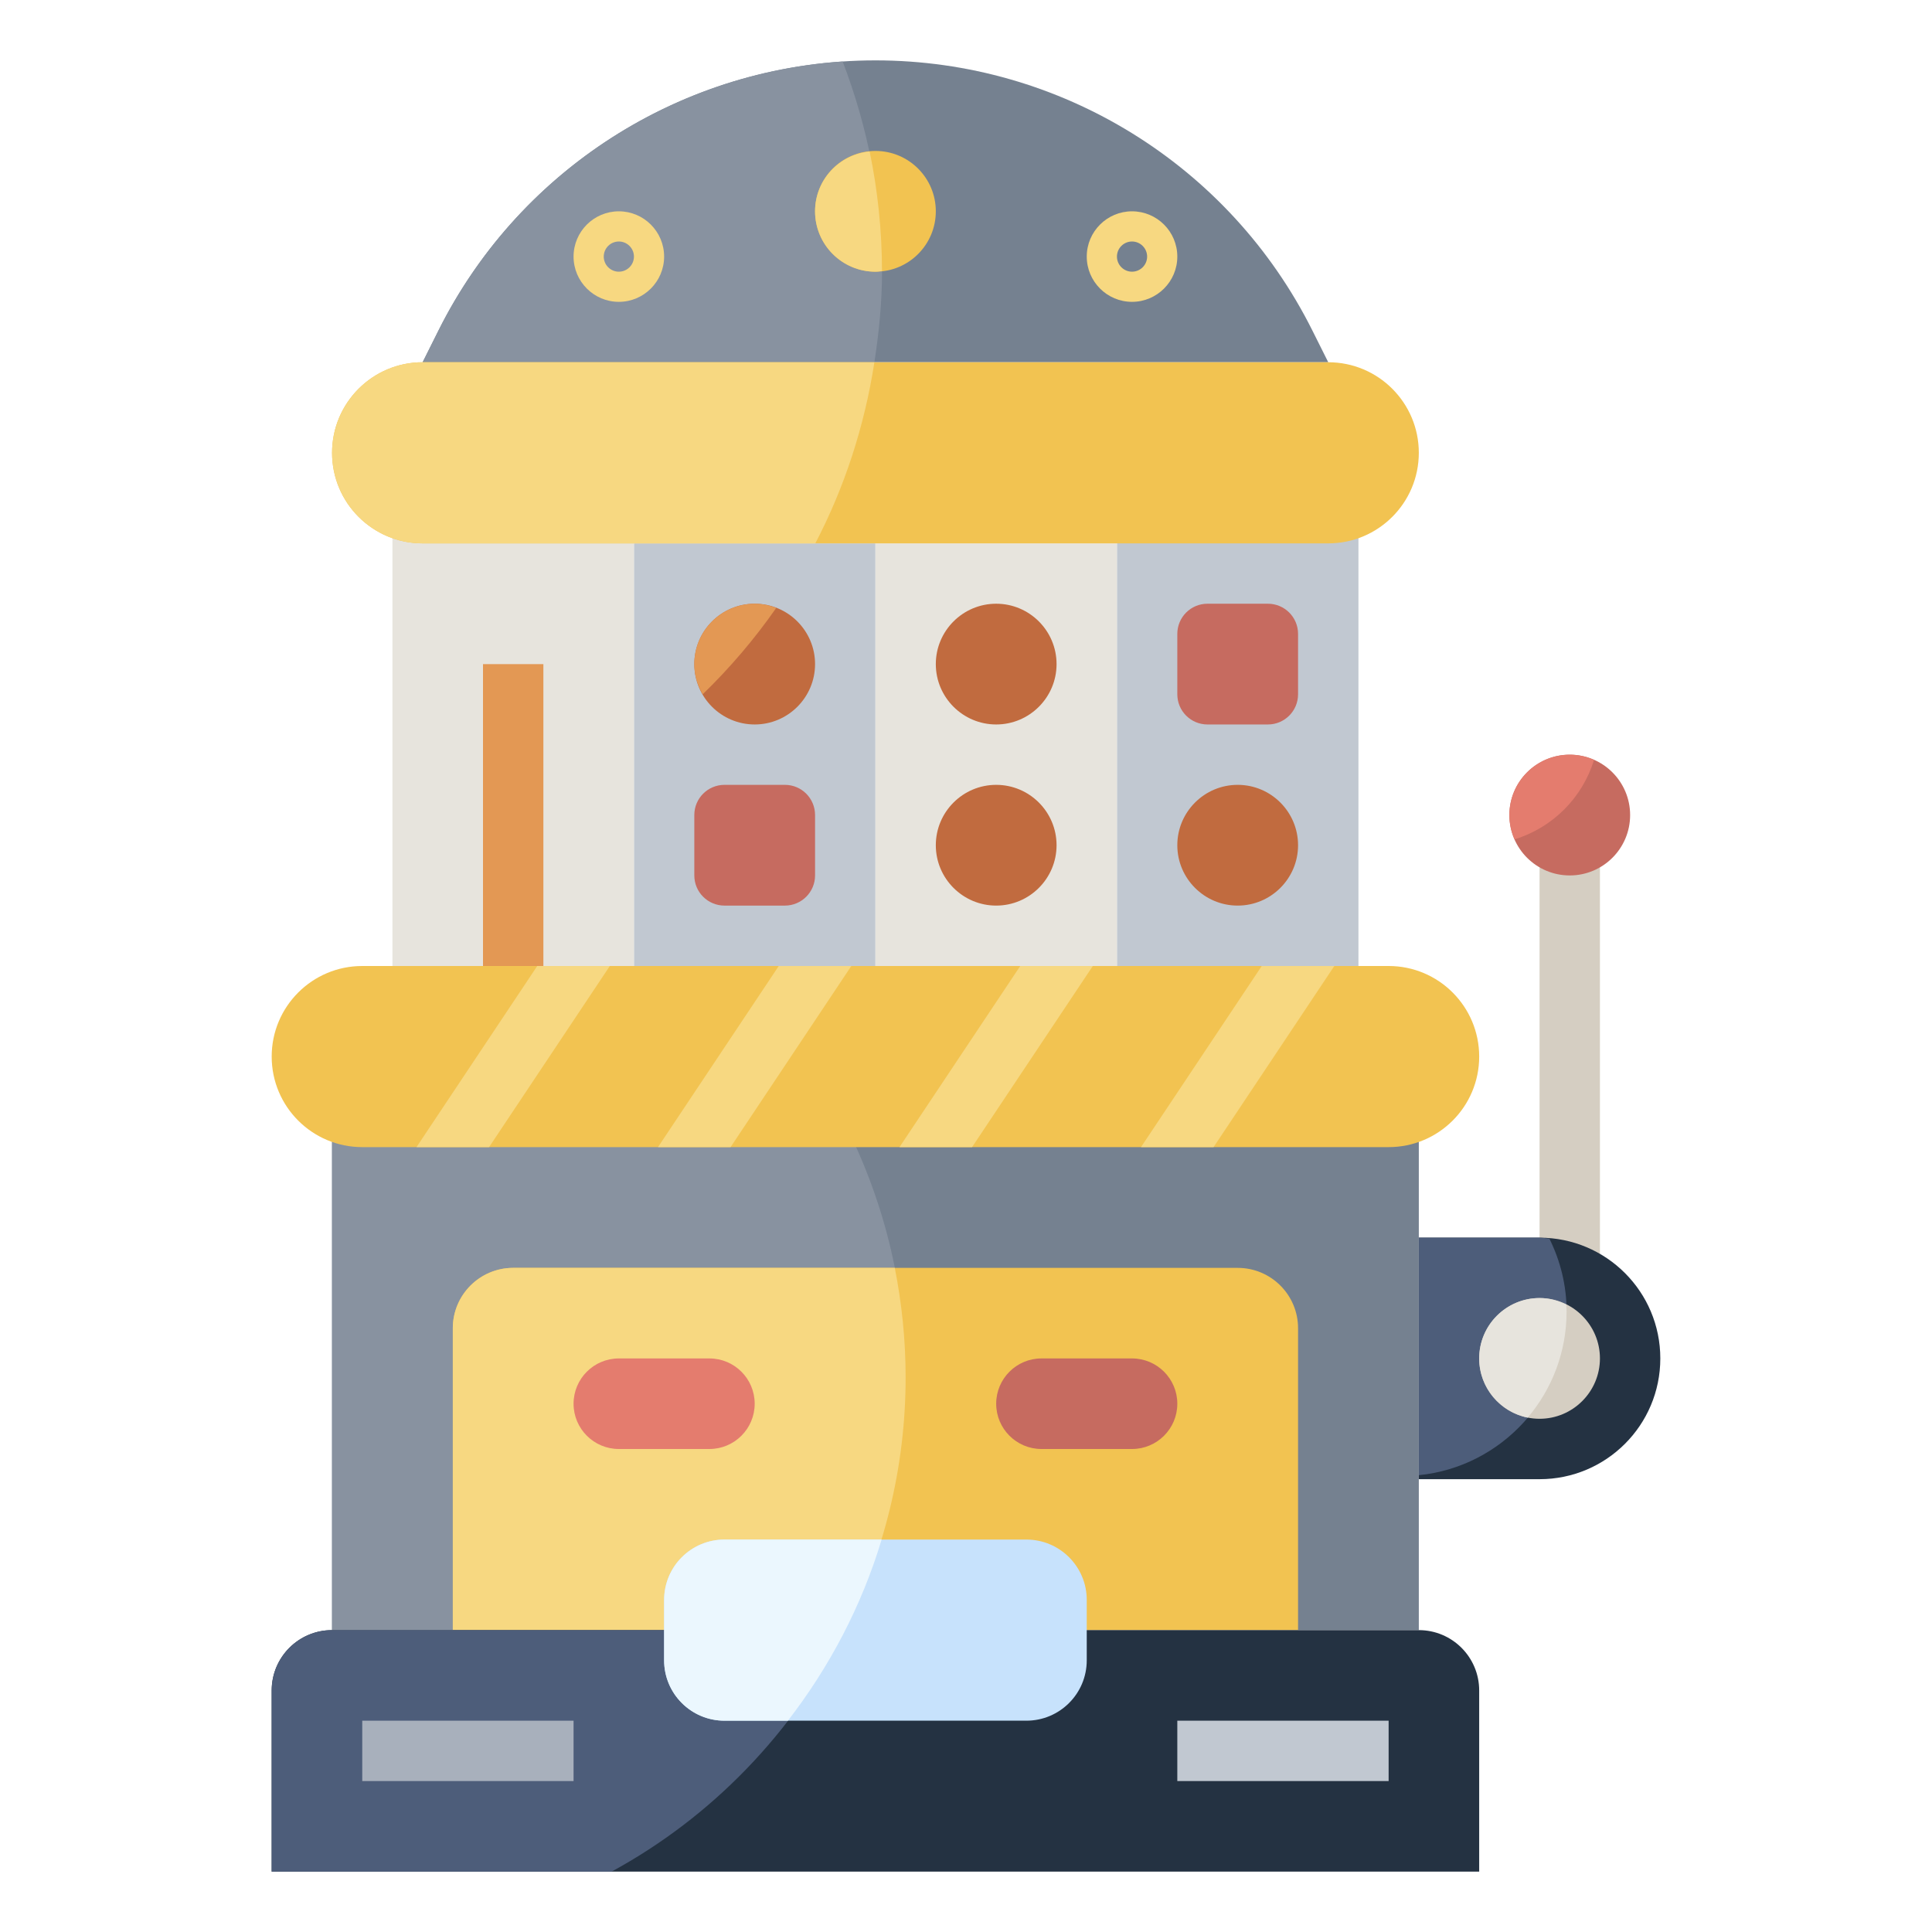 <svg id="Layer_3" enable-background="new 0 0 64 64" height="512" viewBox="0 0 64 64" width="512" xmlns="http://www.w3.org/2000/svg"><g><g><path d="m51 28h2v14h-2z" fill="#d5cec2"/></g><path d="m51 49h-4v-8h4c2.209 0 4 1.791 4 4 0 2.209-1.791 4-4 4z" fill="#243242"/><path d="m47 41v7.868c2.749-.277 4.896-2.598 4.896-5.42 0-.868-.208-1.686-.57-2.415-.11-.009-.214-.033-.326-.033z" fill="#4d5d7a"/><path d="m11 37h36v17h-36z" fill="#758190"/><path d="m11 54h16.995c1.272-2.52 2.005-5.359 2.005-8.374 0-3.115-.775-6.045-2.126-8.626h-16.874z" fill="#8892a0"/><path d="m15 54v-10c0-1.105.895-2 2-2h24c1.105 0 2 .895 2 2v10" fill="#f2c351"/><path d="m30 45.626c0-1.241-.127-2.452-.359-3.626h-12.641c-1.105 0-2 .895-2 2v10h12.995c1.272-2.52 2.005-5.359 2.005-8.374z" fill="#f7d881"/><path d="m14 12 .528-1.056c2.741-5.481 8.343-8.944 14.472-8.944 6.129 0 11.731 3.463 14.472 8.944l.528 1.056" fill="#758190"/><path d="m29.218 9.003c0-2.458-.474-4.8-1.304-6.965-5.698.382-10.809 3.75-13.387 8.906l-.527 1.056h14.965c.151-.979.253-1.975.253-2.997z" fill="#8892a0"/><path d="m21 18h8v14h-8z" fill="#c1c8d1"/><path d="m37 17h8v15h-8z" fill="#c1c8d1"/><path d="m29 18h8v14h-8z" fill="#e7e4dd"/><path d="m13 17h8v15h-8z" fill="#e7e4dd"/><path d="m46 38h-34c-1.657 0-3-1.343-3-3 0-1.657 1.343-3 3-3h34c1.657 0 3 1.343 3 3 0 1.657-1.343 3-3 3z" fill="#f2c351"/><path d="m44 18h-30c-1.657 0-3-1.343-3-3 0-1.657 1.343-3 3-3h30c1.657 0 3 1.343 3 3 0 1.657-1.343 3-3 3z" fill="#f2c351"/><g><path d="m25 23.999c-1.103 0-2-.897-2-2s.897-2 2-2 2 .897 2 2-.897 2-2 2zm0-2.001v.002z" fill="#c16b3f"/></g><g><path d="m33 23.999c-1.103 0-2-.897-2-2s.897-2 2-2 2 .897 2 2-.897 2-2 2zm0-2.001v.002z" fill="#c16b3f"/></g><g><path d="m33 29.999c-1.103 0-2-.897-2-2s.897-2 2-2 2 .897 2 2-.897 2-2 2zm0-2.001v.002z" fill="#c16b3f"/></g><g><path d="m41 29.999c-1.103 0-2-.897-2-2s.897-2 2-2 2 .897 2 2-.897 2-2 2zm0-2.001v.002z" fill="#c16b3f"/></g><g><path d="m26 29.999h-2c-.553 0-1-.447-1-1v-2c0-.553.447-1 1-1h2c.553 0 1 .447 1 1v2c0 .553-.448 1-1 1z" fill="#c66b60"/></g><g><path d="m42 23.999h-2c-.553 0-1-.447-1-1v-2c0-.553.447-1 1-1h2c.553 0 1 .447 1 1v2c0 .553-.448 1-1 1z" fill="#c66b60"/></g><g><path d="m16 22h2v10h-2z" fill="#e39854"/></g><g><path d="m51 46.999c-1.103 0-2-.897-2-2s.897-2 2-2 2 .897 2 2-.897 2-2 2zm0-2.001v.002z" fill="#d5cec2"/></g><circle cx="52" cy="27" fill="#c66b60" r="2"/><path d="m23.5 48h-3c-.828 0-1.5-.672-1.5-1.5 0-.828.672-1.5 1.5-1.5h3c.828 0 1.5.672 1.5 1.5 0 .828-.672 1.5-1.5 1.5z" fill="#e47c6e"/><path d="m37.5 48h-3c-.828 0-1.5-.672-1.5-1.5 0-.828.672-1.5 1.5-1.5h3c.828 0 1.5.672 1.5 1.5 0 .828-.672 1.5-1.5 1.5z" fill="#c66b60"/><circle cx="29" cy="7" fill="#f2c351" r="2"/><g><path d="m20.5 9.999c-.827 0-1.5-.673-1.5-1.5s.673-1.499 1.5-1.499 1.5.672 1.5 1.5c0 .826-.673 1.499-1.5 1.499zm0-1.999c-.276 0-.5.224-.5.5 0 .275.224.5.5.5.275 0 .5-.224.5-.5s-.225-.5-.5-.5z" fill="#f7d881"/></g><g><path d="m37.5 9.999c-.827 0-1.5-.673-1.5-1.5s.673-1.499 1.5-1.499 1.5.672 1.5 1.5c0 .826-.673 1.499-1.5 1.499zm0-1.999c-.276 0-.5.224-.5.5 0 .275.224.5.5.5.275 0 .5-.224.5-.5s-.225-.5-.5-.5z" fill="#f7d881"/></g><g fill="#f7d881"><path d="m13.797 38h2.404l4-6h-2.404z"/><path d="m21.797 38h2.404l4-6h-2.404z"/><path d="m29.797 38h2.404l4-6h-2.404z"/><path d="m37.797 38h2.404l4-6h-2.404z"/><path d="m28.808 5.019c-1.013.098-1.808.942-1.808 1.981 0 1.105.895 2 2 2 .074 0 .145-.014.217-.022-.002-1.357-.143-2.68-.409-3.959z"/></g><path d="m25 20c-1.103 0-2 .897-2 2 0 .366.106.704.278.999.901-.873 1.717-1.83 2.436-2.861-.222-.086-.462-.138-.714-.138z" fill="#e39854"/><path d="m28.965 12h-14.965c-1.657 0-3 1.343-3 3s1.343 3 3 3h13.008c.963-1.846 1.627-3.866 1.957-6z" fill="#f7d881"/><path d="m36 54h11c1.105 0 2 .895 2 2v6h-40v-6c0-1.105.895-2 2-2h11" fill="#243242"/><path d="m27.995 54h-5.995-11c-1.105 0-2 .895-2 2v6h11.259c3.327-1.809 6.026-4.612 7.736-8z" fill="#4d5d7a"/><path d="m34 57h-10c-1.105 0-2-.895-2-2v-2c0-1.105.895-2 2-2h10c1.105 0 2 .895 2 2v2c0 1.105-.895 2-2 2z" fill="#c7e2fc"/><path d="m29.205 51h-5.205c-1.105 0-2 .895-2 2v2c0 1.105.895 2 2 2h2.101c1.374-1.776 2.441-3.797 3.104-6z" fill="#ebf7fe"/><g><path d="m12 57h7v2h-7z" fill="#a8b0bc"/></g><g><path d="m39 57h7v2h-7z" fill="#c1c8d1"/></g><path d="m52.805 25.172c-.247-.109-.518-.172-.805-.172-1.105 0-2 .895-2 2 0 .287.063.558.171.805 1.261-.388 2.246-1.373 2.634-2.633z" fill="#e47c6e"/><path d="m49 45c0 .969.693 1.778 1.609 1.96.801-.949 1.286-2.173 1.286-3.512 0-.079-.008-.155-.012-.233-.267-.134-.564-.215-.883-.215-1.103 0-2 .896-2 2z" fill="#e7e4dd"/></g></svg>